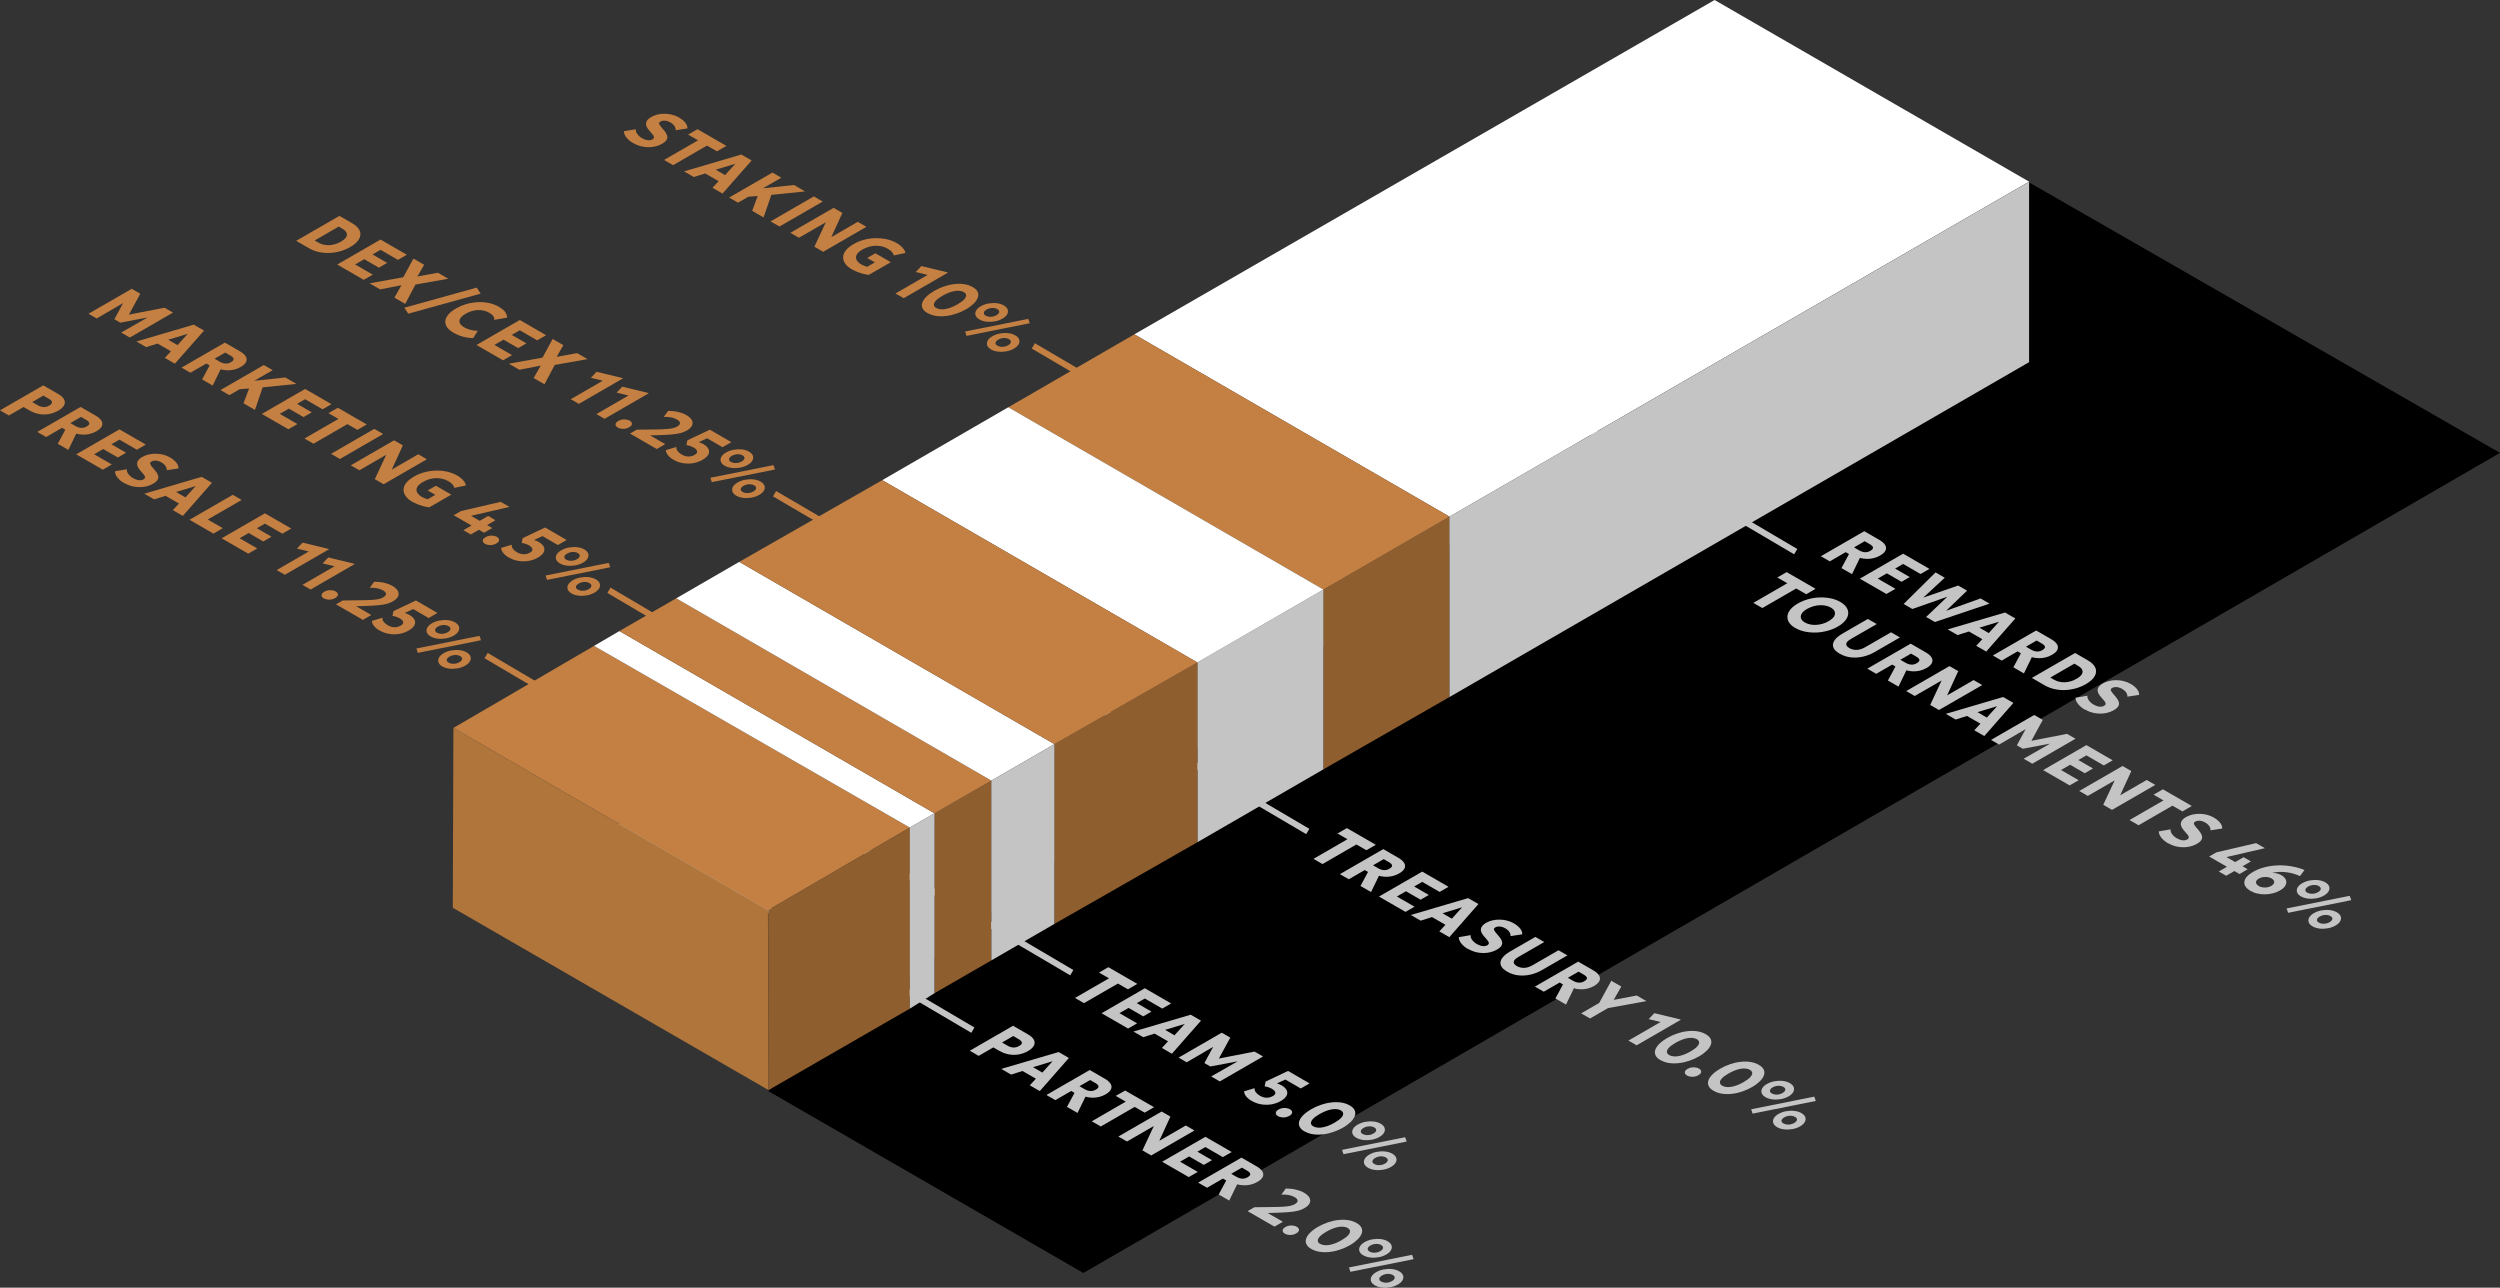 <?xml version="1.0" encoding="UTF-8"?><svg id="Ebene_1" xmlns="http://www.w3.org/2000/svg" viewBox="0 0 404.6 208.4"><rect x="0" y="0" width="404.6" height="208.4" fill="#333333" stroke="none"/><defs><style>.cls-1{fill:#c4c4c4;}.cls-1,.cls-2,.cls-3,.cls-4,.cls-5,.cls-6{stroke-width:0px;}.cls-7{stroke:#c48042;}.cls-7,.cls-8{fill:none;}.cls-8{stroke:#c4c4c4;}.cls-2{fill:#b0753b;}.cls-3{fill:#000;}.cls-4{fill:#8f5e2e;}.cls-5{fill:#fff;}.cls-6{fill:#c48042;}</style></defs><polygon class="cls-3" points="124.31 176.56 175.33 206.02 404.6 73.29 316.43 22.65 124.31 176.56"/><path class="cls-1" d="M156.95,170.05l7-4.04,2.43,1.4c.45.26.76.55.93.85.17.31.18.62.03.93-.15.32-.46.62-.95.9-.49.29-1.01.47-1.53.56-.53.09-1.06.09-1.59-.01s-1.05-.29-1.55-.58l-.96-.55-2.37,1.37-1.44-.83ZM162.16,168.71l.92.53c.3.18.61.27.92.29.31.02.62-.07.94-.25s.47-.37.44-.55c-.03-.18-.19-.36-.47-.52l-.93-.54-1.81,1.05Z"/><path class="cls-1" d="M162.05,172.99l9.27-2.73,1.67.96-4.71,5.36-1.62-.93.99-1.07-2.17-1.25-1.84.58-1.58-.91ZM167.18,172.71l1.51.88,1.66-1.84-3.17.96Z"/><path class="cls-1" d="M169.36,177.21l7-4.04,2.46,1.42c.45.26.76.54.93.83.17.29.18.58.05.87-.14.29-.43.57-.87.82-.34.2-.7.34-1.08.43-.37.09-.75.12-1.12.11-.37-.01-.72-.07-1.06-.16l-1.28,2.63-1.71-.98,1.22-2.27-.53-.31-2.57,1.49-1.44-.83ZM174.7,175.79l.85.49c.3.17.6.27.91.29.31.02.61-.06.9-.23.3-.17.44-.35.42-.52-.02-.17-.18-.35-.47-.52l-.88-.51-1.73,1Z"/><path class="cls-1" d="M176.71,181.46l5.48-3.17-1.62-.93,1.52-.87,4.68,2.7-1.52.88-1.62-.93-5.48,3.17-1.45-.84Z"/><path class="cls-1" d="M181,183.93l7-4.04,1.42.82-1.8,3.92,4.29-2.48,1.4.81-7,4.04-1.42-.82,1.85-3.95-4.35,2.51-1.39-.8Z"/><path class="cls-1" d="M188.08,188.02l7-4.04,4.26,2.46-1.44.83-2.82-1.63-1.3.75,2.37,1.37-1.33.77-2.37-1.37-1.47.85,2.86,1.65-1.46.84-4.3-2.48Z"/><path class="cls-1" d="M193.92,191.39l7-4.04,2.46,1.42c.45.26.76.54.93.83.17.29.18.58.05.87-.14.29-.43.57-.88.82-.34.2-.7.34-1.08.43-.37.09-.75.12-1.12.11-.37-.01-.72-.07-1.06-.16l-1.28,2.63-1.71-.98,1.22-2.27-.53-.31-2.57,1.49-1.44-.83ZM199.26,189.97l.85.49c.3.17.6.27.91.29.31.02.61-.06.9-.23.3-.17.44-.35.42-.52-.02-.17-.18-.35-.47-.52l-.88-.51-1.73,1Z"/><path class="cls-1" d="M201.92,196.01l1.09-.63,2.63-.03c.81,0,1.47-.03,1.96-.05.5-.03.9-.08,1.2-.14.3-.07.55-.16.76-.28.31-.18.46-.37.45-.57-.01-.2-.18-.39-.51-.58-.26-.15-.57-.26-.94-.33-.36-.07-.76-.09-1.18-.07l.71-.98c.56,0,1.09.05,1.61.17.51.12.96.28,1.33.5.45.26.75.54.9.83.15.3.16.59.02.88-.14.29-.42.56-.85.8-.29.17-.62.3-.99.4-.37.1-.85.18-1.44.23s-1.35.09-2.28.12l-1.23.03,2.46,1.42-1.36.79-4.33-2.5Z"/><path class="cls-1" d="M207.94,199.66c-.24-.14-.36-.31-.36-.51,0-.2.15-.39.44-.56.2-.12.41-.19.63-.23.22-.04.44-.04.66,0,.21.03.4.09.56.18.24.14.36.31.36.51,0,.2-.15.39-.45.56-.2.12-.41.19-.64.23-.22.04-.44.04-.65,0-.21-.03-.4-.09-.55-.18Z"/><path class="cls-1" d="M212.23,202.14c-.41-.24-.68-.5-.81-.8-.13-.29-.14-.6-.02-.92.12-.32.34-.64.67-.96.33-.32.74-.63,1.24-.91.5-.29,1.03-.53,1.59-.72.55-.19,1.11-.32,1.66-.38.56-.07,1.09-.06,1.6.01.51.08.97.23,1.38.47.41.23.68.5.81.79.13.29.14.6.02.92s-.34.64-.66.96c-.33.32-.74.63-1.24.92-.5.29-1.03.53-1.58.71-.55.19-1.11.32-1.67.38-.56.07-1.09.06-1.6-.01-.51-.07-.97-.23-1.38-.46ZM213.66,201.31c.18.11.4.17.64.2.25.03.52.02.81-.02.29-.05.61-.13.94-.26.34-.13.68-.29,1.04-.5.48-.28.84-.54,1.07-.79.23-.25.34-.48.33-.68-.01-.2-.14-.38-.38-.52-.18-.11-.4-.17-.65-.2-.25-.03-.52-.02-.81.03-.3.05-.61.13-.94.26-.33.13-.68.29-1.04.5-.48.28-.84.54-1.07.79-.23.25-.34.47-.33.68s.14.38.38.52Z"/><path class="cls-1" d="M218.55,205.83l-.23-.71,10.21-2.04.25.7-10.23,2.05ZM220.63,203.16c-.33-.19-.53-.41-.62-.66-.09-.25-.06-.51.08-.77.14-.26.4-.5.77-.71.37-.21.78-.36,1.23-.44.45-.08.9-.1,1.34-.05.44.05.82.17,1.15.36.32.19.53.41.62.66.09.25.06.51-.08.77-.14.26-.4.5-.76.71-.37.21-.78.36-1.23.44-.45.08-.9.1-1.34.05-.44-.05-.82-.17-1.14-.35ZM221.67,202.56c.15.09.33.14.53.17.2.02.41.01.61-.03.21-.04.4-.12.58-.22.27-.16.42-.33.44-.51.02-.19-.08-.35-.31-.48-.16-.09-.34-.15-.54-.17-.2-.02-.4-.01-.61.03-.21.04-.4.11-.58.22-.27.16-.42.33-.44.52-.02.19.08.35.32.48ZM222.51,208.02c-.33-.19-.53-.41-.62-.66-.09-.25-.06-.51.08-.77.14-.26.4-.5.76-.71.37-.21.78-.36,1.23-.44.45-.08.9-.1,1.34-.05.44.05.82.17,1.15.36.33.19.53.41.62.66s.06.51-.08.77-.4.5-.76.71c-.37.21-.78.36-1.23.44-.45.08-.9.1-1.34.05s-.82-.17-1.15-.36ZM223.56,207.41c.16.09.33.15.53.17.2.02.4.01.61-.03.21-.04.4-.11.58-.22.27-.16.42-.33.44-.51.03-.18-.08-.35-.32-.48-.16-.09-.34-.15-.54-.17-.2-.02-.4-.02-.61.03-.2.04-.4.12-.58.22-.27.16-.42.33-.45.51s.08.35.31.48Z"/><path class="cls-1" d="M212.58,138.99l5.49-3.17-1.61-.93,1.52-.87,4.68,2.7-1.52.88-1.62-.93-5.49,3.17-1.45-.84Z"/><path class="cls-1" d="M216.87,141.46l7-4.04,2.46,1.42c.45.26.76.54.93.83.17.29.18.58.05.87-.14.29-.43.57-.88.82-.34.2-.7.34-1.08.43-.37.09-.75.12-1.12.11-.37-.01-.72-.07-1.06-.16l-1.28,2.63-1.71-.98,1.22-2.27-.53-.31-2.58,1.49-1.44-.83ZM222.21,140.04l.85.49c.3.17.6.27.91.29s.61-.06.9-.23c.3-.17.44-.35.42-.52-.02-.17-.18-.35-.47-.52l-.88-.51-1.73,1Z"/><path class="cls-1" d="M223.17,145.1l7-4.04,4.26,2.46-1.44.83-2.82-1.63-1.3.75,2.37,1.37-1.33.77-2.37-1.37-1.47.85,2.86,1.65-1.46.84-4.3-2.48Z"/><path class="cls-1" d="M228.33,148.08l9.27-2.73,1.67.96-4.71,5.36-1.62-.93.99-1.07-2.17-1.25-1.84.58-1.58-.91ZM233.45,147.8l1.52.88,1.66-1.84-3.17.96Z"/><path class="cls-1" d="M237.61,153.61c-.46-.26-.83-.57-1.1-.91-.28-.34-.42-.68-.42-1.03l1.92-.33c-.03.16,0,.33.08.51s.21.35.37.51c.16.17.35.31.56.43.3.17.6.28.9.32.3.04.56,0,.78-.13.18-.1.27-.23.25-.38-.01-.15-.14-.36-.4-.64l-.35-.4c-.42-.48-.6-.89-.53-1.25.07-.36.35-.68.84-.96.31-.18.66-.31,1.04-.4.38-.09.77-.13,1.17-.12.4,0,.8.06,1.19.16.39.1.75.25,1.08.44.46.27.81.56,1.05.87.24.32.34.62.32.91l-1.9.29c.02-.14,0-.29-.06-.44-.06-.15-.16-.3-.29-.44-.13-.14-.3-.27-.49-.38-.19-.11-.38-.19-.58-.24-.2-.05-.39-.07-.57-.05-.18.01-.35.06-.49.15-.12.07-.18.14-.2.22-.02.08,0,.18.08.3.07.12.18.28.34.46l.35.41c.41.48.6.89.56,1.23-.04.34-.31.66-.82.95-.44.26-.93.42-1.47.51-.54.08-1.08.07-1.63-.02-.55-.1-1.07-.29-1.56-.57Z"/><path class="cls-1" d="M243.93,157.26c-.57-.33-.92-.68-1.04-1.05-.13-.37-.06-.75.2-1.12.26-.38.68-.73,1.27-1.08l4.12-2.38,1.44.83-4.18,2.41c-.48.28-.73.54-.76.79s.14.48.51.69c.36.21.76.3,1.19.29.44-.02.89-.16,1.37-.44l4.18-2.41,1.44.83-4.12,2.38c-.59.34-1.21.58-1.86.73-.65.15-1.3.19-1.95.12-.65-.07-1.25-.27-1.82-.6Z"/><path class="cls-1" d="M248.41,159.67l7-4.04,2.46,1.42c.45.26.76.54.93.83.17.29.18.58.05.87-.14.29-.43.56-.87.82-.34.2-.7.34-1.08.43-.38.09-.75.12-1.12.11-.37-.01-.72-.07-1.06-.16l-1.28,2.63-1.71-.99,1.22-2.27-.53-.31-2.58,1.49-1.44-.83ZM253.75,158.25l.85.49c.3.17.6.27.91.29.31.02.61-.06.9-.23.3-.17.44-.35.42-.52-.02-.17-.18-.35-.48-.52l-.88-.51-1.73,1Z"/><path class="cls-1" d="M255.9,164l2.92-1.69,1.95-3.58,1.62.93-1.23,2.16,3.73-.71,1.57.91-6.22,1.13-2.91,1.68-1.44-.83Z"/><path class="cls-1" d="M263.54,168.41l5.21-3.01-1.93-.47.92-.96,4.18,1.01.1.06-7.15,4.13-1.32-.76Z"/><path class="cls-1" d="M268.74,171.58c-.41-.24-.68-.5-.81-.8-.13-.29-.14-.6-.02-.92.12-.32.34-.64.67-.96.33-.32.74-.62,1.24-.91.5-.29,1.03-.53,1.59-.72.55-.19,1.11-.32,1.66-.38.56-.07,1.09-.06,1.6.01.51.08.97.23,1.38.47.41.23.68.5.81.79.13.29.14.6.02.92-.12.32-.34.64-.66.96-.33.32-.74.63-1.24.92-.5.29-1.03.53-1.58.71-.55.19-1.11.32-1.67.38-.56.07-1.09.06-1.6-.01-.51-.08-.97-.23-1.38-.47ZM270.16,170.76c.18.1.4.17.64.2.25.03.52.02.81-.03.29-.05.61-.13.94-.26.33-.13.68-.29,1.04-.5.48-.28.84-.54,1.07-.79.23-.25.34-.48.33-.68-.01-.2-.14-.38-.38-.52-.18-.1-.4-.17-.65-.2-.25-.03-.52-.02-.81.03-.3.05-.61.13-.94.26-.33.13-.68.29-1.04.5-.48.28-.84.54-1.07.79s-.34.47-.33.68c.01.2.14.38.38.52Z"/><path class="cls-1" d="M273.03,174.06c-.24-.14-.36-.31-.36-.51,0-.2.15-.39.44-.56.2-.12.41-.19.63-.23.22-.04.44-.04.66,0,.21.03.4.09.56.18.24.14.36.31.36.51,0,.2-.15.39-.45.56-.2.12-.41.19-.64.23-.22.04-.44.04-.65,0-.21-.03-.4-.09-.56-.18Z"/><path class="cls-1" d="M277.33,176.54c-.41-.24-.68-.5-.81-.8-.13-.29-.14-.6-.02-.92.12-.32.34-.64.67-.96.33-.32.74-.62,1.24-.91.5-.29,1.03-.53,1.59-.72.55-.19,1.11-.32,1.66-.38.56-.07,1.09-.06,1.6.01.51.08.97.23,1.38.47.41.24.68.5.81.79.13.29.14.6.02.92-.12.32-.34.64-.66.96-.33.32-.74.63-1.24.92-.5.29-1.03.53-1.58.72-.55.19-1.11.32-1.67.38-.56.07-1.09.06-1.6-.01-.51-.08-.97-.23-1.38-.47ZM278.75,175.72c.18.1.4.17.64.2.25.03.52.02.81-.03.29-.05.61-.13.94-.26.33-.13.68-.29,1.04-.5.48-.28.84-.54,1.07-.79.23-.25.34-.48.33-.68s-.14-.38-.38-.52c-.18-.11-.4-.17-.65-.2s-.52-.02-.82.03-.61.13-.94.26c-.33.13-.68.29-1.04.5-.48.28-.84.54-1.07.79s-.34.47-.33.68c.01.2.14.38.38.52Z"/><path class="cls-1" d="M283.64,180.23l-.23-.71,10.21-2.04.25.7-10.23,2.05ZM285.73,177.57c-.33-.19-.53-.41-.62-.66-.09-.25-.06-.51.08-.77.14-.26.4-.5.77-.71.37-.21.78-.36,1.23-.44.45-.08.9-.1,1.34-.05s.82.17,1.15.36c.32.19.53.41.62.66.09.25.06.51-.08.77-.14.26-.4.5-.76.71-.37.21-.78.36-1.23.44-.45.08-.9.1-1.34.05-.44-.05-.82-.17-1.14-.35ZM286.77,176.97c.15.09.33.14.53.17s.41.01.61-.03c.21-.04.4-.11.58-.22.27-.16.42-.33.44-.51.02-.19-.08-.35-.31-.48-.16-.09-.34-.15-.54-.17-.2-.02-.4-.01-.61.03-.21.04-.4.11-.58.22-.27.16-.42.33-.44.52-.02.19.08.35.32.48ZM287.61,182.42c-.33-.19-.53-.41-.62-.66-.09-.25-.06-.51.08-.77.14-.26.4-.5.76-.71.37-.21.78-.36,1.23-.44.45-.08.9-.1,1.34-.05.44.05.82.17,1.15.36.33.19.53.41.62.66.09.25.06.51-.08.77-.14.26-.4.5-.76.71s-.78.36-1.23.44c-.45.08-.9.1-1.34.05-.44-.05-.82-.17-1.15-.36ZM288.66,181.82c.16.09.33.15.53.17.2.02.4.01.61-.03.21-.04.4-.11.58-.22.27-.16.42-.33.44-.51.03-.19-.08-.35-.32-.48-.16-.09-.34-.15-.54-.17-.2-.02-.4-.01-.61.03-.2.04-.4.12-.58.22-.27.16-.42.33-.45.51-.03.19.08.35.31.48Z"/><path class="cls-1" d="M294.71,90.01l7-4.04,2.46,1.42c.45.26.76.54.93.83.17.29.18.58.05.87-.14.29-.43.56-.88.82-.34.2-.7.34-1.08.43-.37.09-.75.12-1.12.11-.37-.01-.72-.07-1.06-.16l-1.28,2.63-1.71-.98,1.22-2.27-.53-.31-2.58,1.49-1.44-.83ZM300.05,88.59l.85.49c.3.17.6.27.91.29.31.02.61-.06.9-.23.3-.17.44-.35.42-.52-.02-.17-.18-.35-.47-.52l-.88-.51-1.73,1Z"/><path class="cls-1" d="M301,93.65l7-4.04,4.26,2.46-1.44.83-2.82-1.63-1.3.75,2.37,1.37-1.33.77-2.37-1.37-1.48.85,2.86,1.65-1.46.84-4.3-2.48Z"/><path class="cls-1" d="M308.09,97.74l5.16-5.1,1.49.86-3.48,3.22,5.65-1.96,1.44.83-3.39,3.26,5.57-2,1.45.84-8.84,2.98-1.42-.82,3.43-3.27-5.66,1.98-1.4-.81Z"/><path class="cls-1" d="M315.22,101.86l9.27-2.73,1.67.96-4.71,5.36-1.62-.93.99-1.07-2.17-1.25-1.84.58-1.58-.91ZM320.35,101.58l1.51.88,1.66-1.84-3.17.96Z"/><path class="cls-1" d="M322.53,106.08l7-4.04,2.46,1.42c.45.26.76.54.93.83.17.29.18.58.05.87-.14.29-.43.56-.88.82-.34.2-.7.34-1.08.43-.37.09-.75.12-1.12.11-.37-.01-.72-.07-1.06-.16l-1.28,2.63-1.71-.99,1.22-2.27-.53-.31-2.58,1.49-1.44-.83ZM327.88,104.66l.85.49c.3.17.6.27.91.29.31.02.61-.06.9-.23.3-.17.44-.35.42-.52-.02-.17-.18-.35-.47-.52l-.88-.51-1.73,1Z"/><path class="cls-1" d="M328.83,109.72l7-4.04,2.08,1.2c.63.36,1.03.77,1.21,1.21s.14.9-.12,1.35c-.26.46-.73.88-1.42,1.28-.52.3-1.07.53-1.65.69-.58.16-1.17.25-1.75.27-.59.02-1.16-.04-1.72-.16-.55-.13-1.07-.33-1.54-.6l-2.08-1.2ZM331.81,109.65l.57.33c.26.15.54.26.83.34.29.07.6.11.92.1.32,0,.64-.06.97-.15s.65-.23.96-.41c.42-.24.71-.49.86-.74.15-.25.16-.5.05-.73-.11-.24-.34-.45-.69-.65l-.57-.33-3.91,2.26Z"/><path class="cls-1" d="M337.43,114.86c-.46-.26-.83-.57-1.1-.91-.28-.34-.42-.68-.42-1.03l1.92-.33c-.03.16,0,.33.08.51s.21.35.37.51c.16.17.35.31.56.43.3.17.6.28.9.32.3.04.56,0,.78-.13.18-.1.27-.23.25-.38-.01-.15-.14-.36-.4-.64l-.35-.4c-.42-.48-.6-.89-.53-1.25.07-.36.35-.68.84-.96.31-.18.66-.31,1.04-.4.38-.09.77-.13,1.18-.12.4,0,.8.06,1.19.16.39.1.75.25,1.08.44.46.26.81.56,1.05.87.24.32.34.62.32.91l-1.9.29c.03-.14,0-.29-.06-.44-.06-.15-.16-.3-.29-.44-.13-.14-.3-.27-.49-.38-.19-.11-.38-.19-.58-.24-.2-.05-.39-.07-.57-.05-.18.01-.35.06-.49.15-.12.07-.19.14-.2.22s0,.18.08.3c.07.12.18.28.34.46l.35.41c.41.48.6.89.56,1.23-.04.34-.31.66-.82.95-.44.26-.93.42-1.47.51s-1.08.07-1.63-.02-1.07-.29-1.56-.57Z"/><path class="cls-1" d="M283.77,97.56l5.49-3.17-1.62-.93,1.51-.87,4.68,2.7-1.51.88-1.62-.93-5.49,3.17-1.45-.84Z"/><path class="cls-1" d="M290.55,101.64c-.46-.27-.8-.57-1.01-.9-.21-.33-.29-.68-.26-1.04.04-.36.2-.71.48-1.06.28-.35.68-.67,1.2-.97.52-.3,1.08-.53,1.69-.7s1.22-.26,1.84-.28c.62-.02,1.22.03,1.8.15.58.12,1.1.32,1.56.59.47.27.8.57,1.01.91.21.33.29.68.25,1.04-.04.36-.2.71-.48,1.06-.28.35-.68.67-1.19.96-.52.3-1.08.53-1.68.69-.6.16-1.22.26-1.84.28-.62.02-1.22-.03-1.8-.15-.58-.12-1.1-.31-1.57-.59ZM292.11,100.74c.25.15.53.25.84.32.3.06.63.09.97.07.34-.02.68-.07,1.02-.17.34-.1.67-.24.99-.42.43-.25.72-.5.89-.77.16-.27.2-.53.11-.78-.09-.25-.3-.47-.63-.66-.25-.14-.53-.25-.84-.31s-.63-.09-.97-.07c-.34.02-.68.07-1.02.17-.34.1-.67.24-1,.42-.42.24-.72.5-.88.77-.16.27-.2.53-.11.78.09.25.3.47.63.66Z"/><path class="cls-1" d="M297.74,105.8c-.57-.33-.92-.68-1.04-1.05-.13-.37-.06-.75.2-1.12.26-.38.68-.73,1.27-1.08l4.12-2.38,1.44.83-4.18,2.41c-.48.28-.73.54-.75.79-.03.25.14.48.51.69.36.21.76.3,1.19.29.43-.02.89-.16,1.37-.44l4.18-2.41,1.44.83-4.12,2.38c-.59.34-1.21.58-1.86.73-.65.15-1.3.19-1.95.12-.65-.07-1.25-.27-1.82-.6Z"/><path class="cls-1" d="M302.22,108.21l7-4.04,2.46,1.42c.45.26.76.54.93.83.17.29.18.58.05.87-.14.29-.43.57-.87.82-.34.2-.7.34-1.08.43-.37.09-.75.12-1.12.11-.37-.01-.72-.07-1.06-.16l-1.28,2.63-1.71-.98,1.22-2.27-.53-.31-2.58,1.49-1.44-.83ZM307.56,106.78l.85.49c.3.17.6.27.91.29s.61-.06.9-.23c.3-.17.44-.35.42-.52-.02-.17-.18-.35-.48-.52l-.88-.51-1.73,1Z"/><path class="cls-1" d="M308.5,111.84l7-4.04,1.42.82-1.8,3.92,4.29-2.48,1.39.81-7,4.04-1.42-.82,1.85-3.96-4.35,2.51-1.39-.8Z"/><path class="cls-1" d="M314.91,115.53l9.27-2.73,1.67.96-4.71,5.36-1.62-.93.99-1.07-2.17-1.25-1.84.58-1.58-.91ZM320.03,115.25l1.52.88,1.66-1.84-3.17.96Z"/><path class="cls-1" d="M322.22,119.75l7-4.04,1.38.8-2.11,3.88-.58-.33,6.61-1.29,1.38.79-7,4.04-1.39-.81,4.91-2.8.15.21-5.2.98-.96-.55,1.64-3.04.35.08-4.86,2.83-1.32-.76Z"/><path class="cls-1" d="M330.66,124.63l7-4.04,4.26,2.46-1.44.83-2.82-1.63-1.3.75,2.37,1.37-1.33.77-2.37-1.37-1.48.85,2.86,1.65-1.46.84-4.3-2.48Z"/><path class="cls-1" d="M336.51,128.01l7-4.04,1.42.82-1.8,3.92,4.29-2.48,1.39.8-7,4.04-1.42-.82,1.85-3.95-4.35,2.51-1.39-.8Z"/><path class="cls-1" d="M344.65,132.71l5.49-3.17-1.61-.93,1.51-.87,4.68,2.7-1.51.88-1.62-.93-5.49,3.17-1.45-.84Z"/><path class="cls-1" d="M350.9,136.49c-.46-.26-.83-.57-1.1-.91-.28-.34-.42-.68-.42-1.03l1.91-.33c-.03.16,0,.33.08.51s.2.35.37.51c.16.17.35.31.56.43.3.17.6.28.9.32.3.04.56,0,.78-.13.18-.1.26-.23.25-.38,0-.15-.14-.36-.4-.64l-.35-.4c-.42-.48-.6-.89-.53-1.25.07-.36.35-.68.84-.96.31-.18.66-.31,1.04-.4.38-.09.77-.13,1.17-.12.4,0,.8.06,1.19.16.39.1.75.25,1.08.44.46.26.81.56,1.05.87.24.32.34.62.32.91l-1.9.29c.02-.14,0-.29-.06-.44-.06-.15-.16-.3-.29-.44-.13-.14-.3-.27-.49-.38-.19-.11-.38-.19-.58-.24s-.39-.07-.57-.05c-.19.01-.35.06-.49.15-.12.07-.18.14-.2.22-.02.08,0,.18.08.3.07.12.18.28.34.46l.35.41c.41.48.6.89.56,1.23-.04.34-.31.66-.82.95-.44.26-.93.42-1.47.51s-1.08.07-1.63-.02-1.07-.29-1.57-.57Z"/><path class="cls-1" d="M359.09,141.04l1.32-.76-2.88-1.66,1.18-.68,6.42-1.49,1.42.82-6.22,1.44,1.41.81,1.36-.79,1.19.68-1.36.79.83.48-1.32.77-.83-.48-1.32.76-1.19-.68Z"/><path class="cls-1" d="M364.19,144.16c-.47-.27-.77-.58-.9-.92s-.09-.7.13-1.07c.22-.37.62-.72,1.21-1.06s1.23-.6,1.93-.77c.7-.17,1.42-.27,2.16-.29.74-.02,1.47.04,2.2.17.72.13,1.4.32,2.04.58l-.73.98c-.41-.18-.82-.32-1.22-.43-.4-.1-.79-.17-1.18-.21-.38-.04-.75-.04-1.1-.02-.35.02-.69.07-1.01.14.27,0,.53.04.78.1s.48.15.68.26c.4.23.65.49.77.78.12.29.09.59-.07.89-.16.3-.46.58-.9.83-.34.2-.71.35-1.13.45-.41.11-.83.16-1.26.17s-.85-.03-1.26-.13c-.41-.09-.79-.24-1.14-.44ZM365.52,143.39c.2.11.42.19.66.22.24.04.48.03.73,0,.25-.04.47-.12.68-.24.2-.12.34-.25.41-.39.07-.14.08-.29.02-.43s-.19-.27-.38-.38c-.19-.11-.41-.18-.65-.22-.24-.03-.49-.03-.74,0-.25.04-.47.12-.67.23-.21.12-.35.25-.42.39-.07.14-.07.28-.01.42.06.14.19.27.38.38Z"/><path class="cls-1" d="M370.3,147.73l-.23-.71,10.21-2.04.25.7-10.23,2.05ZM372.38,145.07c-.33-.19-.53-.41-.62-.66-.09-.25-.06-.51.08-.77.14-.26.4-.5.77-.71.37-.21.78-.36,1.23-.44.45-.08.9-.1,1.34-.05.44.05.82.17,1.15.36.32.19.53.41.62.66.09.25.06.51-.08.77-.14.26-.4.5-.76.71s-.78.36-1.23.44-.9.1-1.34.05c-.44-.05-.82-.17-1.14-.35ZM373.43,144.47c.15.09.33.14.53.17.2.02.41.01.61-.03.21-.04.4-.12.58-.22.27-.16.42-.33.44-.51s-.08-.35-.31-.48c-.16-.09-.34-.15-.54-.17s-.4-.01-.61.03c-.21.04-.4.11-.58.22-.27.16-.42.33-.45.52-.02.19.08.35.32.48ZM374.26,149.92c-.33-.19-.53-.41-.62-.66-.08-.25-.06-.51.08-.77s.4-.5.76-.71c.37-.21.78-.36,1.23-.44.45-.08.9-.1,1.34-.05.44.05.82.17,1.15.36.33.19.53.41.62.66.09.25.06.51-.08.77-.14.26-.4.5-.76.71-.37.21-.78.36-1.23.44-.45.08-.9.1-1.34.05-.44-.05-.82-.17-1.15-.36ZM375.31,149.32c.16.09.33.15.53.17.2.02.4.01.61-.03.21-.04.4-.11.58-.22.27-.16.42-.33.44-.51.03-.18-.08-.35-.32-.48-.16-.09-.34-.15-.54-.17-.2-.02-.4-.01-.6.03-.2.04-.4.12-.58.22-.27.16-.42.33-.45.51-.03.19.08.35.31.48Z"/><path class="cls-1" d="M173.99,161.5l5.49-3.17-1.62-.93,1.52-.87,4.68,2.7-1.52.88-1.62-.93-5.49,3.17-1.45-.84Z"/><path class="cls-1" d="M178.28,163.98l7-4.04,4.26,2.46-1.44.83-2.82-1.63-1.3.75,2.37,1.37-1.33.77-2.37-1.37-1.48.85,2.86,1.65-1.46.84-4.3-2.48Z"/><path class="cls-1" d="M183.43,166.95l9.27-2.73,1.67.96-4.71,5.36-1.62-.94.99-1.07-2.17-1.25-1.84.58-1.58-.91ZM188.56,166.67l1.52.88,1.66-1.84-3.17.96Z"/><path class="cls-1" d="M190.73,171.17l7-4.04,1.38.8-2.11,3.88-.58-.33,6.61-1.29,1.38.79-7,4.04-1.39-.81,4.91-2.8.15.21-5.2.98-.96-.55,1.64-3.04.35.08-4.85,2.83-1.32-.76Z"/><path class="cls-1" d="M202.61,178.2c-.4-.23-.7-.48-.93-.76-.22-.28-.33-.55-.34-.82l1.71-.51c-.03.24.04.46.2.67.16.21.39.4.67.56.22.13.45.22.69.27s.47.06.71.02c.24-.04.47-.12.7-.25.19-.11.31-.23.36-.36.05-.13.03-.27-.06-.41-.09-.14-.24-.27-.47-.4-.14-.08-.32-.16-.51-.23-.2-.07-.42-.13-.67-.17l.16-.77,3.63-1.72,3.48,2.02-1.42.82-2.5-1.45-1.36.63c.14.04.27.09.39.14.12.05.24.11.35.17.42.24.7.51.84.8.14.29.13.58-.02.88-.16.3-.47.59-.94.86-.47.27-.98.45-1.52.54-.54.09-1.09.09-1.63,0-.54-.09-1.05-.27-1.52-.54Z"/><path class="cls-1" d="M206.83,180.64c-.24-.14-.36-.31-.36-.51,0-.2.15-.39.44-.56.2-.12.41-.19.63-.23.22-.04.44-.04.66,0,.21.03.4.09.56.18.24.14.36.31.36.51,0,.2-.15.39-.45.56-.2.12-.41.19-.64.23-.22.04-.44.04-.65,0s-.4-.09-.56-.18Z"/><path class="cls-1" d="M211.12,183.11c-.41-.24-.68-.5-.81-.8s-.14-.6-.02-.92c.12-.32.34-.64.67-.96.33-.32.74-.62,1.24-.91.5-.29,1.03-.53,1.59-.72.55-.19,1.11-.32,1.66-.38.55-.07,1.09-.06,1.6.01.51.08.97.23,1.38.47.41.23.68.5.81.79.13.29.14.6.02.92-.12.32-.34.64-.66.96-.33.32-.74.63-1.24.92-.5.29-1.03.53-1.58.71-.55.19-1.11.32-1.66.38-.56.07-1.09.06-1.6-.01-.51-.07-.97-.23-1.38-.46ZM212.55,182.29c.18.1.4.17.64.2.25.03.52.02.81-.03.29-.05.61-.13.94-.26.34-.13.68-.29,1.04-.5.48-.28.84-.54,1.07-.79.23-.25.34-.48.33-.68,0-.2-.14-.38-.38-.52-.18-.11-.4-.17-.65-.2-.25-.03-.52-.02-.81.03-.3.05-.61.13-.94.26-.33.13-.68.3-1.04.5-.48.28-.84.54-1.07.79s-.34.47-.33.68.14.38.38.52Z"/><path class="cls-1" d="M217.43,186.8l-.23-.71,10.21-2.04.25.7-10.23,2.05ZM219.51,184.14c-.33-.19-.53-.41-.62-.66-.09-.25-.06-.51.08-.77.14-.26.4-.5.77-.71.37-.21.78-.36,1.23-.44.45-.08.9-.1,1.34-.05.44.05.82.17,1.15.36.32.19.53.41.62.66.09.25.06.51-.08.77-.14.26-.4.5-.76.71s-.78.36-1.23.44c-.45.08-.9.1-1.34.05-.44-.05-.82-.17-1.14-.35ZM220.56,183.53c.15.09.33.14.53.17.2.02.41.01.61-.03.21-.04.4-.11.58-.22.27-.16.42-.33.44-.51.02-.19-.08-.35-.31-.48-.16-.09-.34-.15-.54-.17-.2-.02-.4-.01-.61.03-.21.04-.4.11-.58.22-.27.16-.42.33-.45.52-.02.19.08.35.32.48ZM221.4,188.99c-.33-.19-.53-.41-.62-.66-.08-.25-.06-.51.08-.77.14-.26.4-.5.76-.71.37-.21.78-.36,1.23-.44.45-.08.9-.1,1.34-.05.44.05.82.17,1.15.36.33.19.53.41.62.66.09.25.06.51-.08.77-.14.26-.4.5-.76.71-.37.21-.78.36-1.23.44-.45.08-.9.1-1.34.05-.44-.05-.82-.17-1.15-.36ZM222.44,188.39c.16.09.33.15.53.17.2.02.4.01.61-.03.21-.04.4-.11.58-.22.27-.16.42-.33.44-.51.03-.18-.08-.35-.32-.48-.16-.09-.34-.15-.54-.17-.2-.02-.4-.02-.6.03-.2.04-.4.12-.58.22-.27.16-.42.33-.45.51-.03.19.08.35.31.48Z"/><line class="cls-8" x1="157.45" y1="166.72" x2="100.38" y2="133.1"/><line class="cls-8" x1="211.65" y1="134.57" x2="154.58" y2="100.96"/><line class="cls-8" x1="290.62" y1="89.28" x2="233.55" y2="55.66"/><line class="cls-8" x1="173.46" y1="157.42" x2="116.39" y2="123.81"/><path class="cls-6" d="M0,66.41l7-4.04,2.43,1.4c.45.26.76.54.93.85.17.31.18.62.03.93-.15.32-.46.61-.95.9-.49.28-1.01.47-1.53.56-.53.09-1.06.09-1.59-.01-.53-.1-1.05-.29-1.55-.58l-.96-.55-2.37,1.37-1.44-.83ZM5.2,65.06l.92.53c.3.17.61.27.92.29s.62-.07.94-.25c.32-.18.47-.37.44-.55-.03-.18-.19-.36-.47-.52l-.93-.54-1.81,1.05Z"/><path class="cls-6" d="M6.04,69.9l7-4.04,2.46,1.42c.45.26.76.54.93.83.17.29.18.58.05.87-.14.29-.43.56-.88.82-.34.2-.7.34-1.08.43s-.75.12-1.12.11c-.37-.01-.72-.07-1.06-.16l-1.28,2.63-1.71-.99,1.22-2.27-.53-.31-2.57,1.49-1.44-.83ZM11.38,68.47l.85.49c.3.17.6.27.91.29.31.02.61-.06.9-.23.3-.17.44-.35.42-.52-.02-.17-.18-.35-.47-.52l-.88-.51-1.73,1Z"/><path class="cls-6" d="M12.33,73.53l7-4.04,4.26,2.46-1.44.83-2.82-1.63-1.3.75,2.37,1.37-1.33.77-2.37-1.37-1.47.85,2.86,1.65-1.46.84-4.3-2.48Z"/><path class="cls-6" d="M20.13,78.21c-.46-.26-.83-.57-1.1-.91-.28-.34-.42-.68-.42-1.03l1.92-.33c-.03.16,0,.33.08.51.08.18.21.35.37.51.16.17.35.31.56.43.3.17.6.28.9.32.3.04.56,0,.78-.13.18-.1.26-.23.25-.38-.01-.15-.14-.36-.4-.64l-.35-.4c-.42-.48-.6-.89-.53-1.25.07-.36.35-.68.84-.96.31-.18.66-.31,1.04-.4.38-.09.77-.13,1.17-.12.4,0,.8.06,1.19.16.39.1.75.25,1.08.44.46.27.81.56,1.05.87.24.32.35.62.32.91l-1.9.29c.02-.14,0-.29-.06-.44-.06-.15-.16-.3-.29-.44-.13-.14-.3-.27-.49-.38-.19-.11-.38-.19-.58-.24s-.39-.07-.57-.05-.35.06-.49.15c-.12.07-.19.14-.2.22-.02.08,0,.18.07.3.07.12.18.28.34.46l.35.41c.41.48.6.89.56,1.23-.04.34-.31.66-.82.95-.44.26-.93.43-1.47.51-.53.08-1.08.07-1.63-.02-.55-.1-1.07-.29-1.56-.57Z"/><path class="cls-6" d="M23.36,79.9l9.27-2.73,1.67.96-4.71,5.36-1.62-.93.99-1.07-2.17-1.25-1.84.58-1.58-.91ZM28.49,79.62l1.52.88,1.66-1.84-3.17.96Z"/><path class="cls-6" d="M30.67,84.12l7-4.04,1.44.83-5.49,3.17,2.43,1.4-1.51.88-3.87-2.24Z"/><path class="cls-6" d="M35.87,87.12l7-4.04,4.26,2.46-1.44.83-2.82-1.63-1.3.75,2.37,1.37-1.33.77-2.37-1.37-1.47.85,2.86,1.65-1.46.84-4.3-2.48Z"/><path class="cls-6" d="M44.77,92.26l5.21-3.01-1.93-.47.92-.96,4.18,1.01.1.06-7.15,4.13-1.32-.76Z"/><path class="cls-6" d="M48.93,94.66l5.21-3.01-1.93-.47.92-.96,4.18,1.01.1.05-7.15,4.13-1.32-.76Z"/><path class="cls-6" d="M52.4,96.84c-.24-.14-.36-.31-.36-.51,0-.2.15-.39.44-.56.2-.12.41-.19.63-.23.22-.04.44-.04.66,0,.21.03.4.09.56.18.24.14.36.31.36.51,0,.2-.15.39-.45.56-.2.12-.41.19-.64.23-.22.04-.44.04-.65,0-.21-.03-.4-.09-.55-.18Z"/><path class="cls-6" d="M54.38,97.81l1.09-.63,2.63-.03c.81,0,1.47-.03,1.96-.05.5-.03.9-.08,1.2-.14.3-.07.55-.16.76-.28.31-.18.46-.37.45-.57-.01-.2-.18-.39-.51-.58-.26-.15-.57-.26-.94-.33-.36-.07-.76-.09-1.18-.07l.72-.98c.56,0,1.09.05,1.61.17.51.12.96.28,1.33.5.45.26.75.54.9.83.15.3.16.59.02.88-.14.29-.42.56-.85.8-.29.17-.62.3-.99.4-.37.1-.85.18-1.44.23s-1.35.09-2.28.12l-1.23.03,2.46,1.42-1.36.79-4.33-2.5Z"/><path class="cls-6" d="M61.45,102.06c-.4-.23-.7-.48-.93-.76s-.33-.55-.33-.82l1.71-.51c-.03.24.04.46.2.67.16.21.39.4.67.56.22.13.45.22.69.27.24.05.47.06.71.02.24-.04.47-.12.7-.25.19-.11.31-.23.36-.36.05-.13.03-.27-.06-.41-.09-.14-.24-.27-.47-.4-.14-.08-.32-.16-.51-.23-.2-.07-.42-.13-.67-.17l.16-.77,3.63-1.72,3.48,2.02-1.42.82-2.5-1.45-1.36.63c.14.04.27.09.39.14.12.05.24.11.35.17.42.24.7.51.84.8.14.29.13.58-.02.88-.16.3-.47.59-.94.86-.47.27-.98.45-1.52.54-.54.09-1.09.09-1.63,0-.54-.09-1.05-.27-1.52-.54Z"/><path class="cls-6" d="M67.62,105.66l-.23-.71,10.21-2.04.25.7-10.23,2.05ZM69.7,103c-.33-.19-.53-.41-.62-.66-.09-.25-.06-.51.08-.77.14-.26.4-.5.77-.71.37-.21.78-.36,1.23-.44.45-.08.9-.1,1.34-.05.44.05.82.17,1.15.36.32.19.53.41.62.66.09.25.06.51-.08.77-.14.26-.4.5-.76.71-.37.21-.78.36-1.23.44-.45.08-.9.1-1.34.05-.44-.05-.82-.17-1.14-.35ZM70.74,102.4c.15.09.33.14.53.17.2.02.41.01.61-.03.21-.04.4-.12.58-.22.27-.16.42-.33.44-.51.02-.19-.08-.35-.31-.48-.16-.09-.34-.15-.54-.17s-.4-.01-.61.03-.4.11-.58.22c-.27.16-.42.33-.44.52-.02.19.08.35.31.48ZM71.58,107.85c-.33-.19-.53-.41-.62-.66-.08-.25-.06-.51.09-.77.14-.26.4-.5.76-.71.37-.21.78-.36,1.23-.44.45-.08.9-.1,1.33-.05.44.05.82.17,1.15.36.33.19.53.41.62.66.09.25.06.51-.08.77-.14.26-.4.5-.76.71-.37.21-.78.36-1.23.44-.45.08-.9.1-1.34.05-.44-.05-.82-.17-1.15-.36ZM72.63,107.25c.16.09.33.15.53.17.2.02.4.01.61-.03.21-.04.4-.11.58-.22.27-.16.42-.33.44-.51.03-.18-.08-.35-.32-.48-.16-.09-.34-.15-.53-.17-.2-.02-.4-.01-.61.03-.21.04-.4.12-.58.22-.27.16-.42.33-.45.51-.03.19.08.35.31.48Z"/><path class="cls-6" d="M14.32,50.78l7-4.04,1.38.8-2.11,3.88-.58-.33,6.61-1.29,1.38.79-7,4.04-1.39-.81,4.91-2.8.15.21-5.2.99-.96-.55,1.64-3.04.35.08-4.85,2.83-1.32-.76Z"/><path class="cls-6" d="M22.08,55.27l9.27-2.73,1.67.96-4.72,5.36-1.62-.94.99-1.07-2.17-1.25-1.84.58-1.58-.91ZM27.21,54.98l1.52.88,1.66-1.84-3.17.96Z"/><path class="cls-6" d="M29.39,59.49l7-4.04,2.46,1.42c.45.26.76.54.93.83.17.29.18.58.05.87-.14.29-.43.56-.87.82-.34.2-.7.34-1.08.43-.38.09-.75.12-1.12.11s-.72-.07-1.06-.16l-1.28,2.63-1.71-.99,1.22-2.27-.53-.31-2.58,1.49-1.44-.83ZM34.73,58.06l.85.49c.3.17.6.27.91.29.31.02.61-.06.9-.23.3-.17.44-.35.42-.52-.02-.17-.18-.35-.48-.52l-.88-.51-1.73,1Z"/><path class="cls-6" d="M35.69,63.12l7-4.04,1.44.83-2.99,1.72,5.04-.54,1.79,1.04-5.46.56-1.25,3.65-1.85-1.07.9-2.4-1.52.12-1.67.96-1.44-.83Z"/><path class="cls-6" d="M42.38,66.99l7-4.04,4.26,2.46-1.44.83-2.82-1.63-1.3.75,2.37,1.37-1.33.77-2.37-1.37-1.48.85,2.86,1.65-1.46.84-4.3-2.48Z"/><path class="cls-6" d="M49.28,70.97l5.49-3.17-1.61-.93,1.51-.88,4.68,2.7-1.51.88-1.62-.93-5.49,3.17-1.45-.84Z"/><path class="cls-6" d="M53.57,73.45l7-4.04,1.44.83-7,4.04-1.44-.83Z"/><path class="cls-6" d="M56.78,75.3l7-4.04,1.42.82-1.8,3.92,4.29-2.48,1.39.81-7,4.04-1.42-.82,1.85-3.95-4.35,2.51-1.39-.8Z"/><path class="cls-6" d="M66.75,81.23c-.47-.27-.82-.57-1.07-.91-.25-.33-.37-.68-.37-1.05,0-.36.14-.73.41-1.09.27-.36.69-.71,1.26-1.04.56-.33,1.16-.57,1.78-.73.62-.16,1.24-.24,1.87-.25s1.23.06,1.8.19c.57.14,1.09.34,1.56.61.21.12.42.26.61.42.2.16.37.33.51.53.15.2.25.41.3.65l-1.88.4c-.05-.21-.16-.41-.32-.58-.16-.18-.37-.34-.63-.5-.3-.17-.63-.3-.97-.39-.34-.08-.69-.12-1.05-.11-.36.01-.71.07-1.07.17-.36.1-.7.25-1.04.45-.48.28-.8.56-.94.85-.15.29-.15.57,0,.84.14.27.4.52.78.74.15.09.31.16.47.22.17.06.32.11.46.15l1.24-.72-1.24-.71,1.32-.76,2.5,1.44-3.57,2.06c-.3-.04-.62-.1-.96-.19-.34-.09-.66-.2-.97-.33-.31-.12-.57-.25-.79-.38Z"/><path class="cls-6" d="M74.99,85.81l1.32-.76-2.88-1.66,1.18-.68,6.42-1.49,1.42.82-6.22,1.44,1.41.81,1.36-.79,1.19.69-1.36.79.83.48-1.32.76-.83-.48-1.32.76-1.19-.69Z"/><path class="cls-6" d="M78.49,88.01c-.24-.14-.36-.31-.36-.51,0-.2.15-.39.44-.56.2-.12.41-.19.63-.23.22-.04.44-.04.66,0s.4.09.56.18c.24.14.36.31.36.51,0,.2-.15.39-.45.56-.2.12-.41.19-.64.23s-.44.04-.65,0c-.21-.03-.4-.09-.56-.18Z"/><path class="cls-6" d="M82.37,90.25c-.4-.23-.7-.48-.93-.76-.22-.28-.33-.55-.33-.82l1.71-.51c-.03.24.04.46.2.67.16.21.39.4.67.56.22.13.45.22.69.27.24.05.47.06.71.02.24-.04.47-.12.7-.25.19-.11.31-.23.36-.36s.03-.27-.06-.41-.24-.27-.47-.4c-.14-.08-.32-.16-.52-.23-.2-.07-.42-.13-.67-.17l.16-.77,3.63-1.72,3.48,2.02-1.41.82-2.5-1.45-1.36.63c.14.04.27.09.39.14.12.05.24.11.35.17.42.24.7.51.84.8.14.29.13.58-.02.88-.16.3-.47.59-.94.86-.47.27-.98.45-1.52.54s-1.09.09-1.63,0-1.05-.27-1.52-.54Z"/><path class="cls-6" d="M88.53,93.85l-.23-.71,10.21-2.04.25.7-10.23,2.05ZM90.62,91.19c-.33-.19-.53-.41-.62-.66-.09-.25-.06-.51.08-.77s.4-.5.77-.71c.37-.21.78-.36,1.23-.44.45-.08.9-.1,1.34-.05.44.05.82.17,1.15.36.32.19.53.41.62.66.09.25.06.51-.08.77-.14.26-.4.5-.76.71-.37.21-.78.36-1.23.44-.45.08-.9.1-1.34.05-.44-.05-.82-.17-1.14-.35ZM91.66,90.58c.15.09.33.14.53.17.2.02.41.01.61-.03.21-.04.4-.11.58-.22.27-.16.42-.33.44-.51.02-.19-.08-.35-.31-.48-.16-.09-.34-.15-.54-.17-.2-.02-.4-.01-.61.03-.21.04-.4.11-.58.22-.27.16-.42.33-.45.52-.02.19.08.35.32.48ZM92.5,96.04c-.33-.19-.53-.41-.62-.66-.09-.25-.06-.51.08-.77.14-.26.4-.5.76-.71.37-.21.78-.36,1.23-.44.45-.08.9-.1,1.34-.05s.82.17,1.15.36c.33.19.53.41.62.66.09.25.06.51-.08.77-.14.26-.4.5-.76.71-.37.21-.78.36-1.23.44-.45.08-.9.1-1.34.05-.44-.05-.82-.17-1.15-.36ZM93.55,95.43c.16.09.33.15.53.17.2.02.4.01.61-.03s.4-.11.58-.22c.27-.16.42-.33.44-.51.03-.19-.08-.35-.32-.48-.16-.09-.34-.15-.54-.17-.2-.02-.4-.02-.61.03-.2.04-.4.12-.58.22-.27.16-.42.33-.45.51-.03.19.08.35.31.48Z"/><path class="cls-6" d="M47.93,38.98l7-4.04,2.08,1.2c.63.36,1.03.77,1.21,1.21.18.45.14.9-.12,1.35-.26.46-.73.88-1.42,1.28-.52.3-1.07.53-1.65.69-.58.16-1.16.25-1.75.27-.59.02-1.16-.04-1.72-.16s-1.07-.33-1.54-.6l-2.08-1.2ZM50.91,38.91l.57.33c.26.15.54.26.83.34.29.07.6.11.92.1.32,0,.64-.06.97-.15.33-.09.65-.23.96-.41.42-.24.71-.49.86-.74.15-.25.17-.5.05-.73-.11-.24-.34-.45-.68-.65l-.57-.33-3.91,2.26Z"/><path class="cls-6" d="M54.58,42.81l7-4.04,4.26,2.46-1.44.83-2.82-1.63-1.3.75,2.37,1.37-1.33.77-2.37-1.37-1.48.85,2.86,1.65-1.46.84-4.3-2.48Z"/><path class="cls-6" d="M59.83,45.85l5.44-.98,1.64-3.02,1.73,1-1.08,1.89,3.3-.6,1.69.97-5.31.94-1.66,3.13-1.75-1.01,1.14-2.01-3.46.67-1.7-.98Z"/><path class="cls-6" d="M66.07,50.77l-.63-.97,11.71-3.25.64.97-11.72,3.25Z"/><path class="cls-6" d="M73.38,53.84c-.63-.36-1.03-.77-1.21-1.21-.18-.45-.14-.91.14-1.38.27-.47.78-.92,1.52-1.34.54-.31,1.11-.55,1.72-.72.61-.17,1.22-.26,1.83-.29.61-.02,1.21.03,1.78.15.57.12,1.09.32,1.55.59.5.29.86.58,1.05.86.2.28.3.58.31.9l-2.08.37c.03-.21-.02-.42-.16-.61s-.35-.37-.64-.54c-.28-.16-.58-.28-.9-.35-.32-.07-.64-.1-.97-.09-.33.01-.66.07-.99.17-.33.1-.65.24-.96.42-.43.25-.72.5-.88.76-.16.26-.18.51-.07.76.11.25.35.48.73.7.27.16.59.28.95.38s.77.16,1.22.17l-.74,1.19c-.53-.02-1.07-.09-1.61-.23-.54-.14-1.07-.36-1.59-.66Z"/><path class="cls-6" d="M77.12,55.83l7-4.04,4.26,2.46-1.44.83-2.82-1.63-1.3.75,2.37,1.37-1.33.77-2.37-1.37-1.48.85,2.86,1.65-1.46.84-4.3-2.48Z"/><path class="cls-6" d="M82.36,58.86l5.44-.98,1.64-3.02,1.73,1-1.08,1.89,3.3-.6,1.69.97-5.3.94-1.66,3.13-1.75-1.01,1.14-2.01-3.46.67-1.7-.98Z"/><path class="cls-6" d="M92.35,64.62l5.21-3.01-1.93-.47.92-.97,4.18,1.01.1.05-7.15,4.13-1.32-.76Z"/><path class="cls-6" d="M96.51,67.02l5.21-3.01-1.93-.47.92-.96,4.18,1.01.1.06-7.15,4.13-1.32-.76Z"/><path class="cls-6" d="M99.98,69.2c-.24-.14-.36-.31-.36-.51,0-.2.15-.39.44-.56.2-.12.41-.19.63-.23.22-.04.44-.04.66,0,.21.03.4.09.56.18.24.14.36.31.36.51s-.15.39-.45.56c-.2.12-.41.19-.64.23-.22.04-.44.04-.65,0s-.4-.09-.55-.18Z"/><path class="cls-6" d="M101.96,70.17l1.09-.63,2.63-.03c.81,0,1.47-.03,1.96-.06.5-.03.9-.08,1.2-.14.3-.07.55-.16.76-.28.31-.18.46-.37.45-.57-.01-.2-.18-.39-.51-.58-.26-.15-.57-.26-.94-.33-.36-.07-.76-.09-1.18-.07l.71-.98c.56,0,1.09.05,1.61.17.51.12.96.28,1.33.5.45.26.75.54.9.83.15.3.16.59.02.88-.14.29-.42.56-.85.8-.29.17-.62.3-.99.4-.37.1-.85.18-1.44.23-.59.05-1.35.09-2.28.12l-1.23.03,2.46,1.42-1.36.79-4.33-2.5Z"/><path class="cls-6" d="M109.03,74.43c-.4-.23-.71-.48-.93-.76-.22-.28-.33-.55-.34-.82l1.71-.51c-.03.24.04.46.2.67.16.21.39.4.67.56.22.13.45.22.69.27.24.05.47.06.71.02.24-.04.47-.12.7-.25.19-.11.31-.23.36-.37.05-.13.03-.27-.06-.41-.09-.14-.24-.27-.47-.4-.14-.08-.32-.16-.51-.23-.2-.07-.42-.13-.67-.17l.16-.77,3.63-1.72,3.48,2.02-1.42.82-2.5-1.45-1.36.63c.14.04.27.09.39.14.12.05.24.11.35.17.42.24.7.51.84.8.14.29.13.59-.02.89-.16.3-.47.59-.94.86-.47.27-.98.45-1.53.54-.54.09-1.09.09-1.63,0-.54-.09-1.05-.27-1.52-.54Z"/><path class="cls-6" d="M115.2,78.03l-.23-.71,10.21-2.04.25.7-10.23,2.05ZM117.28,75.37c-.33-.19-.53-.41-.62-.66-.09-.25-.06-.51.08-.77.14-.26.4-.5.77-.71.37-.21.78-.36,1.23-.44.45-.08.9-.1,1.34-.05.44.05.82.17,1.15.36.32.19.53.41.62.66.09.25.06.51-.08.77-.14.26-.4.5-.76.71-.37.21-.78.36-1.23.44s-.9.1-1.34.05c-.44-.05-.82-.17-1.14-.35ZM118.32,74.76c.15.09.33.14.53.17.2.02.41.01.61-.03.21-.04.4-.11.58-.22.27-.16.42-.33.44-.51.03-.19-.08-.35-.31-.48-.16-.09-.34-.15-.54-.17-.2-.02-.4-.01-.61.03-.21.04-.4.11-.58.22-.27.16-.42.33-.45.52-.02.19.08.35.32.48ZM119.16,80.22c-.33-.19-.53-.41-.62-.66-.08-.25-.06-.51.08-.77.14-.26.4-.5.76-.71.37-.21.78-.36,1.23-.44.45-.08.9-.1,1.34-.05.44.05.82.17,1.15.36.33.19.53.41.62.66.09.25.06.51-.08.77-.14.26-.4.5-.76.71-.37.21-.78.36-1.23.44-.45.08-.9.1-1.34.05-.44-.05-.82-.17-1.15-.36ZM120.21,79.62c.16.09.33.15.53.17.2.02.4.01.61-.03.21-.04.4-.11.58-.22.27-.16.42-.33.44-.51s-.08-.35-.32-.48c-.16-.09-.34-.15-.54-.17-.2-.02-.4-.01-.6.03-.2.04-.4.12-.58.22-.27.16-.42.33-.45.51-.03.19.08.35.31.48Z"/><path class="cls-6" d="M102.5,23.18c-.46-.26-.83-.57-1.1-.91-.28-.34-.42-.68-.42-1.03l1.92-.33c-.03.16,0,.33.08.51s.21.35.37.52c.16.17.35.31.56.43.3.17.6.28.9.32.3.04.56,0,.78-.13.18-.1.26-.23.25-.38-.01-.15-.14-.36-.4-.64l-.35-.4c-.42-.48-.6-.89-.53-1.25.07-.36.35-.68.84-.96.31-.18.66-.31,1.04-.4.38-.09.77-.13,1.17-.12.4,0,.8.06,1.19.16s.75.25,1.08.44c.46.27.81.56,1.05.87.24.32.35.62.32.91l-1.9.29c.02-.14,0-.29-.06-.44-.06-.15-.16-.3-.29-.44-.13-.14-.3-.27-.49-.38-.19-.11-.38-.19-.58-.24-.2-.05-.39-.07-.57-.05-.19.01-.35.06-.49.15-.12.07-.18.14-.2.22-.02.08,0,.18.08.3s.18.27.34.46l.35.41c.41.48.6.89.56,1.23-.04.34-.31.66-.82.95-.44.26-.93.42-1.47.51s-1.08.07-1.63-.02-1.07-.29-1.56-.57Z"/><path class="cls-6" d="M107.48,25.88l5.49-3.17-1.61-.93,1.52-.87,4.68,2.7-1.52.88-1.62-.93-5.49,3.17-1.45-.84Z"/><path class="cls-6" d="M110.7,27.74l9.27-2.73,1.67.96-4.71,5.36-1.62-.94.99-1.07-2.17-1.25-1.84.58-1.58-.91ZM115.83,27.46l1.52.88,1.66-1.84-3.17.96Z"/><path class="cls-6" d="M118.01,31.97l7-4.04,1.44.83-2.99,1.72,5.04-.54,1.79,1.04-5.46.56-1.25,3.65-1.85-1.07.9-2.4-1.52.12-1.67.96-1.44-.83Z"/><path class="cls-6" d="M124.71,35.83l7-4.04,1.44.83-7,4.04-1.44-.83Z"/><path class="cls-6" d="M127.91,37.68l7-4.04,1.42.82-1.8,3.92,4.29-2.48,1.4.81-7,4.04-1.42-.82,1.85-3.96-4.35,2.51-1.39-.8Z"/><path class="cls-6" d="M137.89,43.61c-.47-.27-.82-.57-1.07-.91-.25-.33-.37-.68-.37-1.05,0-.36.14-.73.41-1.09s.69-.71,1.26-1.04c.56-.33,1.15-.57,1.77-.73.62-.16,1.24-.24,1.87-.25.63,0,1.23.06,1.8.19.57.14,1.09.34,1.56.61.21.12.42.26.61.42.19.16.37.33.51.53.15.2.25.41.3.65l-1.88.4c-.05-.21-.16-.41-.32-.58-.16-.18-.37-.34-.63-.49-.3-.18-.63-.3-.97-.39-.34-.08-.69-.12-1.05-.11-.36.01-.71.07-1.07.17-.36.1-.7.25-1.04.44-.48.28-.8.56-.94.86-.15.29-.15.57,0,.84.14.27.4.52.78.73.15.09.31.16.47.22.17.06.32.11.46.15l1.24-.72-1.24-.71,1.32-.76,2.5,1.44-3.57,2.06c-.3-.04-.62-.1-.96-.19-.34-.09-.66-.2-.97-.33-.31-.12-.57-.25-.79-.38Z"/><path class="cls-6" d="M144.92,47.5l5.21-3.01-1.93-.47.92-.96,4.18,1.01.1.06-7.15,4.13-1.32-.76Z"/><path class="cls-6" d="M150.11,50.67c-.41-.24-.68-.5-.81-.8-.13-.29-.14-.6-.02-.92.12-.32.34-.64.67-.96s.74-.62,1.24-.91c.5-.29,1.03-.53,1.59-.72.55-.19,1.11-.32,1.66-.38.55-.07,1.09-.06,1.6.01.51.08.97.23,1.38.47.41.23.68.5.81.79.13.29.14.6.02.92-.12.32-.34.64-.66.96-.33.32-.74.63-1.24.92-.5.29-1.03.53-1.58.71-.55.19-1.11.32-1.67.38-.56.07-1.09.06-1.6-.01s-.97-.23-1.38-.47ZM151.53,49.85c.18.1.4.17.64.2.25.03.52.02.81-.03.29-.05.61-.13.94-.26.33-.13.68-.29,1.04-.5.48-.28.84-.54,1.07-.79.23-.25.34-.48.33-.68-.01-.2-.14-.38-.38-.52-.18-.1-.4-.17-.65-.2-.25-.03-.52-.02-.81.03-.3.05-.61.13-.94.26-.33.13-.68.29-1.04.5-.48.28-.84.54-1.07.79s-.34.47-.33.68.14.38.38.52Z"/><path class="cls-6" d="M156.43,54.36l-.23-.71,10.21-2.04.25.7-10.23,2.05ZM158.51,51.7c-.33-.19-.53-.41-.62-.66s-.06-.51.08-.77c.14-.26.4-.5.77-.71.37-.21.78-.36,1.23-.44s.9-.1,1.34-.05.82.17,1.15.36c.32.19.53.41.62.66.09.25.06.51-.08.77-.14.26-.4.5-.76.71s-.78.36-1.23.44c-.45.08-.9.1-1.34.05-.44-.05-.82-.17-1.14-.35ZM159.55,51.09c.15.09.33.14.53.17.2.02.41.01.61-.03.21-.04.4-.12.58-.22.27-.16.42-.33.44-.51s-.08-.35-.31-.48c-.16-.09-.34-.15-.54-.17-.2-.02-.4-.01-.61.03-.21.04-.4.11-.58.22-.27.16-.42.33-.44.52-.02.19.08.35.32.48ZM160.39,56.55c-.33-.19-.53-.41-.62-.66-.08-.25-.06-.51.08-.77s.4-.5.76-.71c.37-.21.78-.36,1.23-.44.45-.08.9-.1,1.33-.05.44.05.82.17,1.15.36.33.19.53.41.62.66.09.25.06.51-.08.77-.14.26-.4.5-.76.71-.37.21-.78.36-1.23.44-.45.08-.9.1-1.34.05-.44-.05-.82-.17-1.15-.36ZM161.44,55.95c.16.09.33.15.53.17.2.02.4.01.61-.03.21-.04.4-.11.58-.22.27-.16.42-.33.44-.51s-.08-.35-.32-.48c-.16-.09-.34-.15-.53-.17-.2-.02-.4-.01-.61.03-.21.04-.4.12-.58.22-.27.16-.42.33-.45.51-.03.19.08.35.31.48Z"/><line class="cls-7" x1="135.07" y1="139.32" x2="78.67" y2="106.1"/><line class="cls-7" x1="155.01" y1="128.87" x2="98.55" y2="95.53"/><line class="cls-7" x1="181.52" y1="112.78" x2="125.35" y2="79.9"/><line class="cls-7" x1="223.29" y1="88.87" x2="167.23" y2="55.98"/><polygon class="cls-4" points="214.18 95.41 214.18 124.51 234.58 112.81 234.58 83.61 214.18 95.41"/><polygon class="cls-1" points="193.78 107.21 193.78 136.31 214.18 124.51 214.18 95.41 193.78 107.21"/><polygon class="cls-5" points="277.49 0 183.58 54.11 234.58 83.61 328.39 29.4 277.49 0"/><polygon class="cls-6" points="183.58 54.11 163.18 65.91 214.18 95.41 234.58 83.61 183.58 54.11"/><polygon class="cls-5" points="163.18 65.91 142.78 77.71 193.78 107.21 214.18 95.41 163.18 65.91"/><polygon class="cls-6" points="124.28 147.31 73.38 117.81 96.14 104.53 147.24 133.93 124.28 147.31"/><polygon class="cls-2" points="73.38 117.81 124.28 147.31 124.38 176.42 73.28 146.91 73.38 117.81"/><polygon class="cls-1" points="234.58 83.61 234.58 112.81 328.39 58.61 328.39 29.4 234.58 83.61"/><polygon class="cls-4" points="147.24 133.93 124.33 147.28 124.38 176.42 147.24 163.24 147.24 133.93"/><polygon class="cls-4" points="170.64 120.43 170.64 149.53 193.78 136.31 193.78 107.21 170.64 120.43"/><polygon class="cls-4" points="151.24 160.74 160.44 155.43 160.44 126.33 151.24 131.63 151.24 160.74"/><polygon class="cls-5" points="96.14 104.53 100.24 102.13 151.24 131.63 147.24 133.93 96.14 104.53"/><polygon class="cls-6" points="109.44 96.83 100.24 102.13 151.24 131.63 160.44 126.33 109.44 96.83"/><polygon class="cls-5" points="119.64 90.93 109.44 96.83 160.44 126.33 170.64 120.43 119.64 90.93"/><polygon class="cls-1" points="147.24 163.24 151.24 160.74 151.24 131.63 147.24 133.93 147.24 163.24"/><polygon class="cls-1" points="160.44 126.33 160.44 155.43 170.64 149.53 170.64 120.43 160.44 126.33"/><polygon class="cls-6" points="170.64 120.43 119.64 90.93 142.78 77.71 193.78 107.21 170.64 120.43"/></svg>